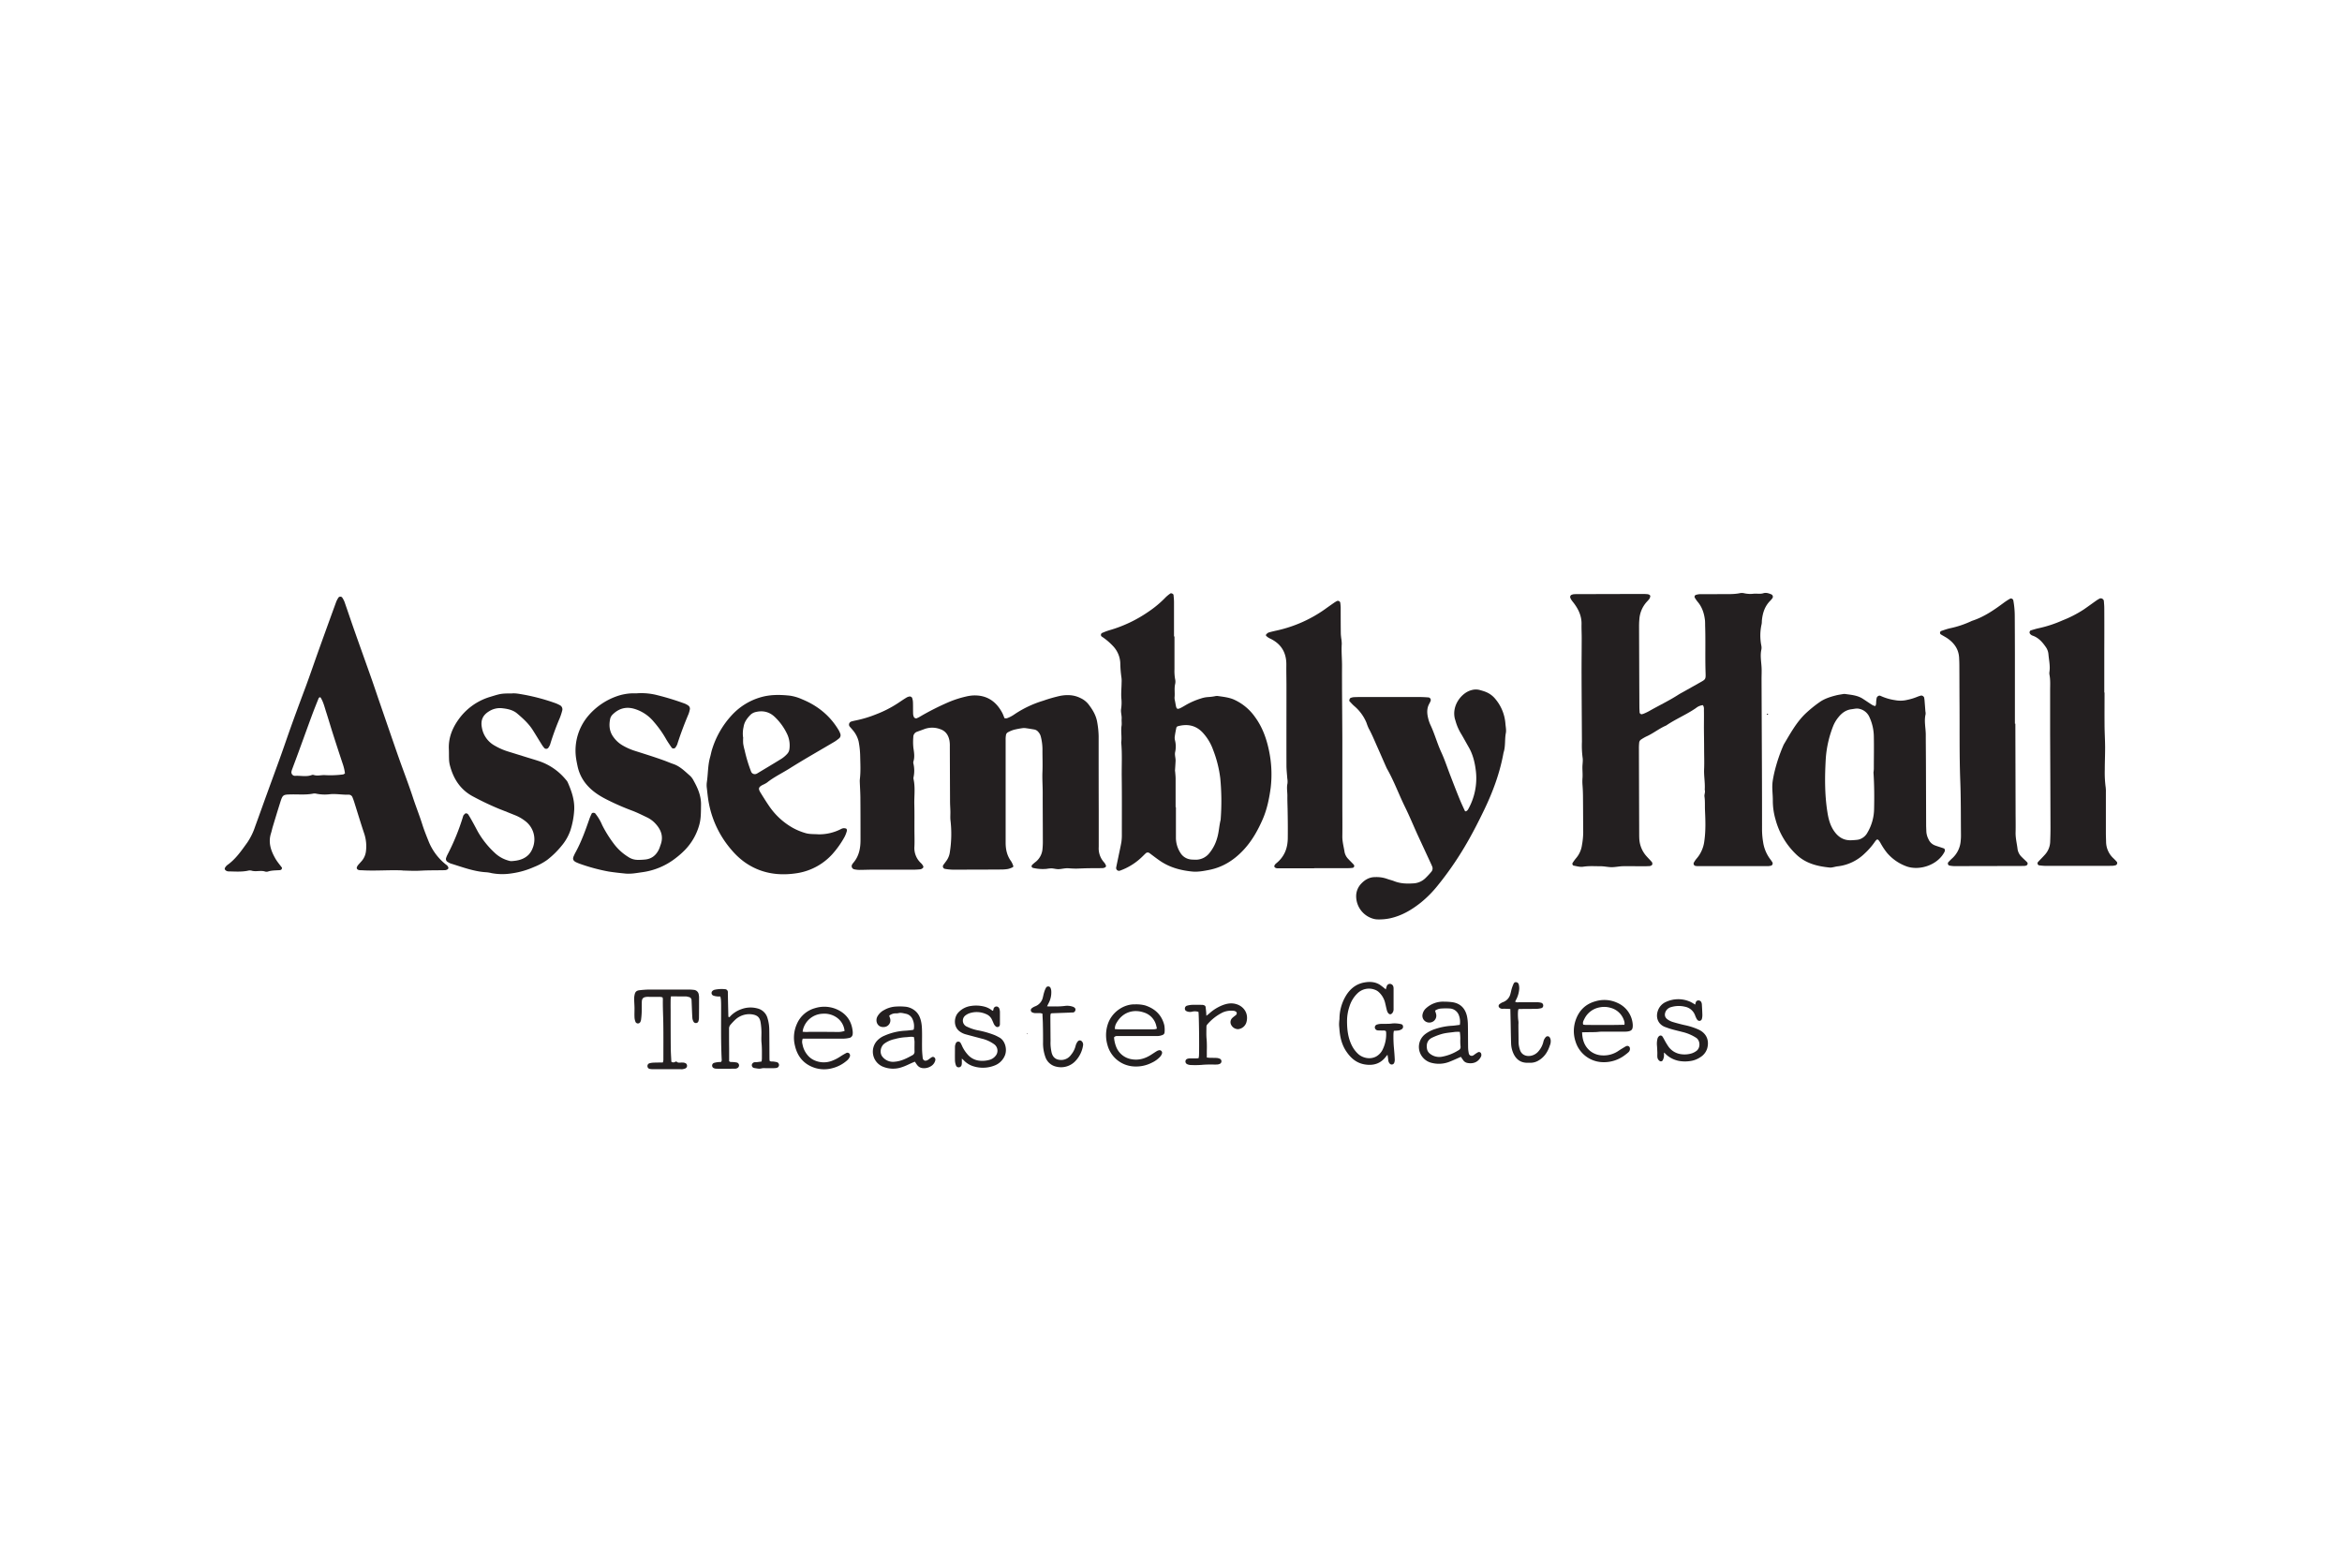 <?xml version="1.0" encoding="UTF-8"?>
<svg data-name="Layer 1" viewBox="0 0 1586.89 1062.27" xmlns="http://www.w3.org/2000/svg">
<defs>
<style>.cls-1{fill:#231f20;}</style>
</defs>
<title>va2019-theaster-gates-fin-3</title>
<path class="cls-1" d="M939,670.52a22.35,22.35,0,0,1,.63-2.18,2.2,2.2,0,0,1,2.24-1.61,2.48,2.48,0,0,1,2.2,1.76,5.75,5.75,0,0,1,.19,1.6c0,4.53,0,9.06,0,13.6a4.3,4.3,0,0,1-.68,2.58c-1,1.44-2.15,1.38-3.07.13a5.69,5.69,0,0,1-.85-2c-.4-1.48-.69-3-1.06-4.49a14.52,14.52,0,0,0-4.21-7.46,7.76,7.76,0,0,0-3-1.81,11.1,11.1,0,0,0-11.59,2.5,20.84,20.84,0,0,0-5.37,8.7,31.13,31.13,0,0,0-1.7,10.13c0,5.54.59,11,3.06,16.14a19.85,19.85,0,0,0,4.46,6.11c3,2.76,8.23,4,12.35,1.65a10.84,10.84,0,0,0,4.32-4.75,23.49,23.49,0,0,0,2.27-11.87,2.08,2.08,0,0,0-.26-.58c-.85-.51-1.87-.26-2.84-.32s-1.82,0-2.71-.11a2.16,2.16,0,0,1-1.81-1.79,2,2,0,0,1,1.36-2.11,9.47,9.47,0,0,1,2.64-.49c1.72-.08,3.44,0,5.17-.06,1,0,2-.13,2.95-.25a20.23,20.23,0,0,1,5.65.48,1.56,1.56,0,0,1,1.29,1.25,2,2,0,0,1-.58,2,5.46,5.46,0,0,1-3,1.1,18.67,18.67,0,0,1-2.58.14,18.46,18.46,0,0,0-.28,1.85,82.56,82.56,0,0,0,.36,10.31c.21,2.43.41,4.87.51,7.31a5.77,5.77,0,0,1-.41,2.36,1.8,1.8,0,0,1-3,.42,4,4,0,0,1-1-2.45c-.1-1.07-.3-2.13-.5-3.53-.48.55-.77.84-1,1.16-3.57,4.75-8.26,6.3-14.09,5.44s-9.68-4.22-12.78-8.78-4.32-9.71-4.71-15.13c-.06-.9-.19-1.8-.22-2.7s0-1.62.07-2.43c0-.63.17-1.25.18-1.88a30.45,30.45,0,0,1,4-15.05c2.8-4.92,6.84-8.45,12.57-9.57,3.73-.72,7.44-.6,10.77,1.49a46.57,46.57,0,0,1,4.07,3.18Z"/>
<path class="cls-1" d="M454.64,675.2a21.15,21.15,0,0,0-.23,2.18q-.06,3.68,0,7.34c0,8.25,0,16.5.08,24.75,0,3.25.24,6.5.39,9.75a1.61,1.61,0,0,0,.21.49c1.34.37,1.34.35,2.79-.27.14-.07.41-.16.46-.1,1.17,1.31,2.72.56,4.09.73a4.15,4.15,0,0,1,2.32.57,2,2,0,0,1-.28,3.36,9.29,9.29,0,0,1-2.08.57,4.94,4.94,0,0,1-1.09,0q-9.24,0-18.49,0a13.19,13.19,0,0,1-2.43-.18,1.89,1.89,0,0,1-1.67-1.86,1.91,1.91,0,0,1,1.42-2,12.69,12.69,0,0,1,2.66-.41c2.07-.08,4.15-.08,6.34-.12a7.82,7.82,0,0,0,.36-1.63c0-8.25.07-16.5-.05-24.75-.08-5.51-.4-11-.29-16.55a7.23,7.23,0,0,0-.21-1.18,8.34,8.34,0,0,0-1.53-.32c-2.81,0-5.62,0-8.43-.05a8,8,0,0,0-1.09.06c-2.05.25-2.91,1.07-3,3.16-.11,2.44,0,4.89-.1,7.34-.05,1.62-.21,3.25-.41,4.86a4.43,4.43,0,0,1-.6,1.77,1.81,1.81,0,0,1-3.13-.11,9.39,9.39,0,0,1-.72-3.13c-.1-2,0-4,0-6,0-2.17-.21-4.34-.24-6.51a13.46,13.46,0,0,1,.27-2.68c.41-2.14,1.26-3,3.39-3.24s4.31-.43,6.47-.45c8.88,0,17.76,0,26.64,0a29.6,29.6,0,0,1,3.53.2,3.66,3.66,0,0,1,3.48,3.25,11.2,11.2,0,0,1,.2,1.62c0,4.8,0,9.61-.07,14.41a7.81,7.81,0,0,1-.33,1.85,1.68,1.68,0,0,1-1.53,1.35,1.8,1.8,0,0,1-1.83-.93,6.19,6.19,0,0,1-.76-2.29c-.2-2.71-.27-5.43-.39-8.14-.06-1.35-.1-2.71-.18-4.07a2.21,2.21,0,0,0-2-2.22,10.3,10.3,0,0,0-1.58-.37c-3.34,0-6.68,0-10.31-.06Z"/>
<path class="cls-1" d="M488.17,675.32c-1.15-.05-2,0-2.76-.15a8.18,8.18,0,0,1-2.09-.5,1.88,1.88,0,0,1-.57-3.14,3.24,3.24,0,0,1,1.38-.79,22.32,22.32,0,0,1,7-.41,2,2,0,0,1,2.06,2.1c0,.36,0,.72,0,1.09q.15,7.46.32,14.92a4.64,4.64,0,0,0,.14.76c.74.31,1-.33,1.32-.66a19,19,0,0,1,7.52-4.72,17.78,17.78,0,0,1,10.68-.46A9.31,9.31,0,0,1,520,689.8a28.14,28.14,0,0,1,1.25,8.29c.08,6.34.08,12.68.12,19,0,.62.06,1.24.1,1.78.81.69,1.66.39,2.44.5a16.7,16.7,0,0,1,2.65.47,2,2,0,0,1-.23,3.81,10.31,10.31,0,0,1-2.15.21c-1.91,0-3.81,0-5.72,0A8.82,8.82,0,0,0,516,724c-1.66.47-3.23,0-4.82-.22a2,2,0,0,1-1.77-2.07,2.2,2.2,0,0,1,1.74-1.85c.62-.12,1.27,0,1.9-.11,1-.11,1.94-.26,3-.41.08-.77.19-1.38.19-2,0-3.53.11-7.06-.24-10.6-.26-2.6,0-5.25-.07-7.88a42.94,42.94,0,0,0-.59-6.2c-.56-3.09-2-4.77-6-5.29a13.89,13.89,0,0,0-10.84,3.38,41.64,41.64,0,0,0-3.39,3.51,4.06,4.06,0,0,0-1.12,3c0,4.44,0,8.88.06,13.32l0,6c0,.9,0,1.8,0,2.56.83.81,1.69.48,2.47.57a20,20,0,0,1,2.68.32,2,2,0,0,1,1.57,2,2.17,2.17,0,0,1-1.37,1.88,3.28,3.28,0,0,1-1.3.32c-4.25,0-8.52.06-12.77,0a4.36,4.36,0,0,1-1.58-.35,1.91,1.91,0,0,1,0-3.57,15.63,15.63,0,0,1,2.64-.53c.71-.1,1.43-.08,2.05-.11.76-.65.57-1.42.54-2.11-.56-11.68-.35-23.37-.37-35.05,0-1.54,0-3.08-.11-4.62,0-.8-.22-1.59-.37-2.58Z"/>
<path class="cls-1" d="M989.15,694.51a12.64,12.64,0,0,0-.58-6.34,7,7,0,0,0-6.34-4.76,45.77,45.77,0,0,0-6,.06,8,8,0,0,0-3.86,1.43c.26.81.49,1.47.67,2.14a4.6,4.6,0,0,1-1.53,4.86,4.87,4.87,0,0,1-5.58.34,4.58,4.58,0,0,1-2-5,7.37,7.37,0,0,1,2.46-4.1,17.07,17.07,0,0,1,12-4.35,43.47,43.47,0,0,1,5.94.4c5.47.92,8.57,4.39,9.71,9.66a30.5,30.5,0,0,1,.57,5.65c.11,5.16.07,10.33.15,15.49a21.69,21.69,0,0,0,.45,3.76,2,2,0,0,0,3.09,1.42c.48-.25.88-.64,1.34-.94a17.51,17.51,0,0,1,1.83-1.15,1.51,1.51,0,0,1,2.14,1,2.61,2.61,0,0,1-.19,2.1c-2,3.88-5.63,4.92-9.41,4.08a4.43,4.43,0,0,1-2.61-1.85c-.52-.73-1-1.47-1.55-2.22-2.48,1.08-4.85,2.2-7.28,3.15a19.5,19.5,0,0,1-12.23,1,11.28,11.28,0,0,1-6.87-4.51,10.93,10.93,0,0,1,2-14.87,22.42,22.42,0,0,1,7.2-3.71,43.31,43.31,0,0,1,10.88-2.11c1.79-.07,3.57-.39,5.6-.62Zm0,4.77a24.57,24.57,0,0,0-3.23,0c-3.21.46-6.49.62-9.61,1.6a43.46,43.46,0,0,0-5.8,2.25c-3,1.42-4.1,3.89-3.68,7.15a5.39,5.39,0,0,0,2,3.72,10.07,10.07,0,0,0,7.87,2.16,31.46,31.46,0,0,0,11.56-4.45,2.37,2.37,0,0,0,1.39-2.39,36.35,36.35,0,0,1-.16-5.41,33,33,0,0,0-.35-4.64Z"/>
<path class="cls-1" d="M602.49,688.26c.22.66.42,1.25.6,1.83a4.5,4.5,0,0,1-4.17,5.88c-4.41.38-6-4-4.47-7a10.74,10.74,0,0,1,4.59-4.49,18,18,0,0,1,8.27-2.38,39.43,39.43,0,0,1,5.65.07,12.21,12.21,0,0,1,8,3.65,11.18,11.18,0,0,1,2.4,3.89c1.25,3.28,1.36,6.72,1.4,10.16s-.05,6.89,0,10.33c0,2.17.2,4.34.42,6.5.19,1.92,1.53,2.59,3.29,1.72a11,11,0,0,0,1.33-.93c.45-.31.87-.65,1.34-.92a1.55,1.55,0,0,1,1.79-.12,2,2,0,0,1,.8,2.15,6.38,6.38,0,0,1-3.07,4,8.7,8.7,0,0,1-5.74,1.2,5.14,5.14,0,0,1-3.41-2c-.57-.69-1-1.47-1.64-2.34l-1.44.61c-2.33,1-4.59,2.21-7,3a18.08,18.08,0,0,1-13.74-.46,11,11,0,0,1-3.31-17.43,14.35,14.35,0,0,1,5.16-3.44,39.89,39.89,0,0,1,13.65-3.26c1.71-.08,3.41-.3,5.11-.49a3,3,0,0,0,.82-.33,11.17,11.17,0,0,0-.65-6.61,6.26,6.26,0,0,0-4.75-4.07c-1.64-.32-3.3-.9-5.05-.38a11.11,11.11,0,0,1-2.17.12,6.89,6.89,0,0,0-4,1.6Zm16.73,14.5c-2.07-.41-3.75.07-5.44.12a35.36,35.36,0,0,0-7.46,1.25,18.47,18.47,0,0,0-7.15,3.13c-2.49,1.93-3.28,6-1.48,8.54a9.12,9.12,0,0,0,8.55,3.69c4.31-.34,8.13-2.26,11.85-4.34a2.61,2.61,0,0,0,1.58-2.58c-.08-2.26,0-4.52,0-6.78a25.35,25.35,0,0,0-.43-3Z"/>
<path class="cls-1" d="M1072,699.6c.16,5.2,1.63,9.41,5.45,12.6a13.85,13.85,0,0,0,8,3,17.7,17.7,0,0,0,11.51-3.29c1.36-.9,2.77-1.73,4.16-2.57a4,4,0,0,1,1-.47,1.71,1.71,0,0,1,2.28,1.62,3,3,0,0,1-.89,2.48A28.85,28.85,0,0,1,1101,715a23.37,23.37,0,0,1-15.23,4.79,19.78,19.78,0,0,1-18.2-13.91,22.67,22.67,0,0,1,.11-14.69c2.28-6.46,6.69-10.84,13.43-12.67a20.89,20.89,0,0,1,15.07,1.21,17.32,17.32,0,0,1,10.07,13.89,10.34,10.34,0,0,1,.08,1.36c0,2.61-.78,3.61-3.37,4a17.52,17.52,0,0,1-2.71.14c-5,0-10,0-15,0-1.35,0-2.7.24-4,.28-1.9.07-3.8.07-5.7.09l-3.56.07Zm28.7-5.12c0-.65.08-.91.07-1.18a3.59,3.59,0,0,0-.11-.8,13,13,0,0,0-9.43-9.55,15.32,15.32,0,0,0-7.2-.32,14.3,14.3,0,0,0-10.55,8c-.54,1.06-1.22,2.23-.73,3.69a12.13,12.13,0,0,0,1.57.23c8.74.06,17.48.13,26.38-.1Z"/>
<path class="cls-1" d="M543.92,703.86a5.81,5.81,0,0,0-.17,3.81,15.49,15.49,0,0,0,3.76,7.72,12.27,12.27,0,0,0,3.61,2.81,15.49,15.49,0,0,0,12.11.86,27.08,27.08,0,0,0,6-3c1.28-.84,2.61-1.63,4-2.37a1.78,1.78,0,0,1,2.25.23,2.14,2.14,0,0,1,.28,2.3,6.86,6.86,0,0,1-2.19,2.72,23.75,23.75,0,0,1-9.85,5,21,21,0,0,1-11.52-.25c-7.47-2.4-11.89-7.63-13.59-15.19A22.54,22.54,0,0,1,540,693.8a18.74,18.74,0,0,1,12.09-10.57,21.21,21.21,0,0,1,14.13.44c6.87,2.77,10.84,7.91,11.56,15.39a6.87,6.87,0,0,1,0,1.36,2.88,2.88,0,0,1-2.6,3,19,19,0,0,1-3.76.44c-8.24,0-16.48,0-24.73,0Zm28.34-5.23a12.58,12.58,0,0,0-5.18-9,14.66,14.66,0,0,0-9.73-2.65,14.26,14.26,0,0,0-13.22,10.59c-.12.48-.19,1-.3,1.59a19.94,19.94,0,0,0,4.48.09c6.42,0,12.85,0,19.27.09a13.64,13.64,0,0,0,4.68-.71Z"/>
<path class="cls-1" d="M754.85,703a21.37,21.37,0,0,0,1.59,6.75,13.48,13.48,0,0,0,10,8c5.12,1,9.62-.4,13.84-3.18,1.14-.74,2.27-1.49,3.42-2.19a4.88,4.88,0,0,1,1.49-.63,1.73,1.73,0,0,1,2.13,2.23,5.87,5.87,0,0,1-1.2,2.08,17.79,17.79,0,0,1-5.69,4.11,23.41,23.41,0,0,1-12.61,2.49,19.61,19.61,0,0,1-17.42-14.49,23.67,23.67,0,0,1,0-13.37c2.58-9,11.17-14.44,18.76-14.18a23.76,23.76,0,0,1,6.72.7c6.65,2.17,11.23,6.36,13,13.33a17.7,17.7,0,0,1,.21,4.87,2,2,0,0,1-1.38,1.85,9.7,9.7,0,0,1-4,.72c-8.24,0-16.48,0-24.72,0H756.8a2.27,2.27,0,0,0-1.95.94Zm.57-5.61c1.06.06,1.94.15,2.83.15q11.28,0,22.55,0a14.92,14.92,0,0,0,1.9-.1,8.05,8.05,0,0,0,1.21-.39c-.18-.79-.3-1.4-.46-2a12.3,12.3,0,0,0-8.36-8.93c-7.16-2.44-14.39-.15-18.42,6.84a7.52,7.52,0,0,0-1.25,4.47Z"/>
<path class="cls-1" d="M651.72,717.35c0,1.43,0,2.24,0,3a5,5,0,0,1-.16,1.34,2,2,0,0,1-1.67,1.58,1.92,1.92,0,0,1-2.15-1.29,11.22,11.22,0,0,1-.67-3.16c-.07-3.17,0-6.35,0-9.51a5.67,5.67,0,0,1,.5-2.1,1.8,1.8,0,0,1,3.36-.33A20.14,20.14,0,0,1,652,709.1a23.52,23.52,0,0,0,4.31,6.21,12.24,12.24,0,0,0,7.72,3.52,17.87,17.87,0,0,0,6.18-.54,7.85,7.85,0,0,0,4.29-2.69,5.37,5.37,0,0,0-.85-7.92,23.67,23.67,0,0,0-8.6-3.88c-3.49-.94-7-1.84-10.47-2.8a12.5,12.5,0,0,1-4.6-2.25c-4.23-3.46-3.38-9.61-.77-12.45a14.19,14.19,0,0,1,8.68-4.59,22.7,22.7,0,0,1,9.11.44,14,14,0,0,1,5.5,2.84c.84-.27.51-1.08.78-1.59a2.1,2.1,0,0,1,1.86-1.35,2.16,2.16,0,0,1,2,1.52,7.7,7.7,0,0,1,.39,2.12c0,2.72,0,5.43,0,8.15a3.45,3.45,0,0,1-.13,1.07,1.69,1.69,0,0,1-2.46.84,5.18,5.18,0,0,1-1.75-2.37c-.39-.9-.78-1.82-1.22-2.71a7.46,7.46,0,0,0-4-3.53,15.47,15.47,0,0,0-11.12-.48,9.73,9.73,0,0,0-2.61,1.41,4.41,4.41,0,0,0-1.64,4.85,4.51,4.51,0,0,0,2.71,2.87,29.76,29.76,0,0,0,7.18,2.41A63.09,63.09,0,0,1,674,701.48c1.07.47,2.1,1,3.14,1.58,3.9,2.05,5.57,8.16,3.65,12.43a12.28,12.28,0,0,1-7.15,6.67,21.47,21.47,0,0,1-14.11.41,15,15,0,0,1-6.41-3.94c-.3-.32-.64-.59-1.39-1.28Z"/>
<path class="cls-1" d="M1148.59,680.91a15.75,15.75,0,0,1,.44-1.63,1.76,1.76,0,0,1,1.84-1.31,2,2,0,0,1,1.92,1.25,4,4,0,0,1,.35,1.29c.14,2.44.29,4.88.35,7.32a10,10,0,0,1-.34,2.67,1.72,1.72,0,0,1-3,.67,3.94,3.94,0,0,1-.62-.89c-.32-.64-.64-1.29-.9-2a9.14,9.14,0,0,0-7.07-6.09,18,18,0,0,0-9.13.26,5.72,5.72,0,0,0-3.76,2.9c-1.05,2.18-.69,4.13,1.27,5.5a12.28,12.28,0,0,0,3.38,1.68c2.76.83,5.56,1.57,8.38,2.2a45,45,0,0,1,9.27,3c5.37,2.53,7.34,7.36,5.77,12.84a10.61,10.61,0,0,1-4.63,5.85,15.87,15.87,0,0,1-6.77,2.6,23.26,23.26,0,0,1-7.26,0,17.72,17.72,0,0,1-10.11-5.39,2.28,2.28,0,0,0-.52-.31,20.4,20.4,0,0,1,0,2.72,8.29,8.29,0,0,1-.84,2.53,1.44,1.44,0,0,1-2.14.35,3.49,3.49,0,0,1-1.48-2.78c-.06-.9,0-1.81,0-2.72-.07-1.71-.13-3.42-.28-5.13a14,14,0,0,1,.41-4.57,3.31,3.31,0,0,1,1-1.54,1.52,1.52,0,0,1,2.36.3c.47.66.81,1.41,1.23,2.11a45.8,45.8,0,0,0,2.94,4.86,12.58,12.58,0,0,0,8.93,5,16.25,16.25,0,0,0,6.91-.69,11.6,11.6,0,0,0,2.87-1.51c2.91-2,2.8-7,0-8.92a29.68,29.68,0,0,0-9.4-4c-3.41-.9-6.87-1.61-10.19-2.81-.42-.16-.85-.32-1.27-.46-4.89-1.68-7.17-6.58-4.82-12a10,10,0,0,1,5.09-5.07,19.88,19.88,0,0,1,16.58-.09,26.48,26.48,0,0,1,3.3,1.94Z"/>
<path class="cls-1" d="M817.74,716.66c1,.09,1.74.19,2.44.21,1.36,0,2.73,0,4.08.06a6.3,6.3,0,0,1,2.34.58,1.91,1.91,0,0,1,.09,3.34,5,5,0,0,1-2.06.53c-1.35.07-2.72,0-4.08,0-2.17,0-4.32.05-6.5.27a60.19,60.19,0,0,1-7.6.05,6,6,0,0,1-2.08-.56,2,2,0,0,1-1.13-2,1.85,1.85,0,0,1,1.28-1.61,6.14,6.14,0,0,1,1.86-.3c1.36,0,2.72,0,4.08,0,.52,0,1-.08,1.68-.13a16.48,16.48,0,0,0,.27-1.68c.25-5.64,0-27.76-.36-29.7a8,8,0,0,0-4.45-.11,5.62,5.62,0,0,1-3.2-.19c-1.07-.4-1.52-.9-1.55-1.93a2,2,0,0,1,1.54-2,15.19,15.19,0,0,1,3.2-.54c2.26-.08,4.53,0,6.79,0a4,4,0,0,1,1.08.14c.73.2,1.35.55,1.45,1.41.13,1.08.25,2.15.35,3.23.07.77.09,1.54.15,2.63.83-.65,1.41-1.06,1.94-1.53a29.68,29.68,0,0,1,8.42-5.4c3.14-1.29,6.38-2,9.79-1,5,1.4,8.56,6.09,7.07,12a6.53,6.53,0,0,1-5.75,5,5.3,5.3,0,0,1-4.61-2.81,3.93,3.93,0,0,1,.89-4.94c.72-.69,1.58-1.22,2.32-1.88a1.43,1.43,0,0,0-.41-2.45,2.91,2.91,0,0,0-1-.33,14.5,14.5,0,0,0-7.43,1A32.73,32.73,0,0,0,818,694.28a2.3,2.3,0,0,0-.55,1.46c0,2.89-.17,5.78.15,8.68a74.19,74.19,0,0,1,.11,7.61c0,1.44,0,2.88,0,4.63Z"/>
<path class="cls-1" d="M709.36,682c2,0,3.85.06,5.66,0a41.43,41.43,0,0,0,6.48-.31,11.51,11.51,0,0,1,5.1.42,3.71,3.71,0,0,1,1.42.7,1.66,1.66,0,0,1,.57,2,1.84,1.84,0,0,1-1.57,1.33c-.72,0-1.44,0-2.17.07l-12.18.45a2.69,2.69,0,0,0-.69.26,7.83,7.83,0,0,0-.26,1.42c0,4.53.06,9.05.08,13.58,0,1.54.07,3.09,0,4.62a29.26,29.26,0,0,0,.64,6.2,7.89,7.89,0,0,0,.64,2.07,5.5,5.5,0,0,0,4.29,3.33,8.16,8.16,0,0,0,8.32-3.29,15.39,15.39,0,0,0,3.09-6,8.42,8.42,0,0,1,1.33-2.92c1-1.32,2.48-1.12,3.33.29a3.24,3.24,0,0,1,.39,2.36,19.65,19.65,0,0,1-5.43,10.73,13.36,13.36,0,0,1-12.54,3.56,10,10,0,0,1-7.49-6.45,27.49,27.49,0,0,1-1.62-10.13c0-3.71,0-7.42-.11-11.13,0-2.71-.2-5.41-.31-8.24a8.48,8.48,0,0,0-1.55-.37c-1.17,0-2.36,0-3.53,0a5.11,5.11,0,0,1-2.05-.6,1.65,1.65,0,0,1-.23-2.57,8.63,8.63,0,0,1,2.31-1.38,8.33,8.33,0,0,0,5.33-6.07c.3-1.13.5-2.29.86-3.41a15.22,15.22,0,0,1,1.32-3.23,1.72,1.72,0,0,1,3.06.26,6.43,6.43,0,0,1,.47,2.1,15.66,15.66,0,0,1-1.89,8.36c-.32.61-.63,1.24-1,2.06Z"/>
<path class="cls-1" d="M1023.44,683.78a51.17,51.17,0,0,0-5.42-.16,2.73,2.73,0,0,1-2-.72,1.5,1.5,0,0,1,0-2.38,8.33,8.33,0,0,1,2.3-1.38,7.89,7.89,0,0,0,5.1-5.59c.36-1.21.57-2.47.94-3.68a23.94,23.94,0,0,1,1.25-3.27,1.59,1.59,0,0,1,1.75-1,2,2,0,0,1,1.72,1.53,9.87,9.87,0,0,1,.32,2.94,18.58,18.58,0,0,1-2.44,8,5,5,0,0,0-.3.79,3.57,3.57,0,0,0,2.34.33c4.17,0,8.34,0,12.51,0a10.45,10.45,0,0,1,2.67.33,1.88,1.88,0,0,1,1.48,2,1.76,1.76,0,0,1-1.48,1.72,16.17,16.17,0,0,1-2.93.42c-3.71.06-7.42.06-11.14.09-.36,0-.71.05-1.23.09a7.67,7.67,0,0,0-.3,1.5,33.34,33.34,0,0,0,.26,6.77,13.07,13.07,0,0,1,0,2.17c0,4.07.11,8.15.11,12.23a17.56,17.56,0,0,0,.89,4.78c1.14,3.9,4.77,4.72,7.53,4.16a8.94,8.94,0,0,0,5.21-3.2,15.13,15.13,0,0,0,3.18-6.24,6.58,6.58,0,0,1,1.55-3.12,1.68,1.68,0,0,1,2.78.18,4.64,4.64,0,0,1,.62,1.75,7.55,7.55,0,0,1-.59,3.72c-1.36,4.15-3.57,7.69-7.43,10a10.55,10.55,0,0,1-5.92,1.67c-.72,0-1.45,0-2.17,0-4.26-.09-7.17-2.25-9-6a17.93,17.93,0,0,1-1.71-7.09c-.16-5-.22-9.93-.32-14.89-.06-2.71-.12-5.42-.19-8.41Z"/>
<path class="cls-1" d="M696.36,700.46l-.29.37c-.07-.11-.23-.28-.2-.32a1.26,1.26,0,0,1,.37-.27l.12.22Z"/>
<path class="cls-1" d="M1154,477.83a8.81,8.81,0,0,0-4.85,2c-6.45,4.44-13.74,7.42-20.2,11.83-4.73,2-8.74,5.36-13.45,7.44a31.69,31.69,0,0,0-3.46,2,2.87,2.87,0,0,0-1.36,2.21,33.28,33.28,0,0,0-.18,4q.08,28.49.18,57c0,1.34,0,2.69.07,4a19.27,19.27,0,0,0,4.61,11.61c1.17,1.34,2.44,2.61,3.63,3.94a2.08,2.08,0,0,1,.59,1.82c-.13.65-1,1.2-2.11,1.26-.67,0-1.34.06-2,.07h-6c-3.36,0-6.71-.08-10.06,0-2.44.09-4.87.64-7.31.65s-4.87-.61-7.31-.62c-4,0-8-.32-12,.3-2.25.35-4.42-.37-6.6-.74a1.42,1.42,0,0,1-.73-1.65,32.32,32.32,0,0,1,2.32-3.24,17.26,17.26,0,0,0,4.12-9,50.06,50.06,0,0,0,.85-8.62c-.07-7.82-.07-15.64-.15-23.46,0-2.9-.11-5.8-.33-8.69a30.2,30.2,0,0,1,0-4.66c.18-2.41-.07-4.86-.06-7.29,0-2.22.48-4.51.12-6.65a63.81,63.81,0,0,1-.45-10.69c-.08-15.63-.2-31.27-.25-46.9,0-7.82.09-15.63.1-23.45,0-3.13-.18-6.25-.11-9.38.1-5.17-1.85-9.57-4.8-13.63-1-1.44-2.35-2.7-2.89-4.47a1.69,1.69,0,0,1,.76-1.66,9.66,9.66,0,0,1,1.25-.42,14.91,14.91,0,0,1,2-.12q22.8-.06,45.58-.12c.89,0,1.78.08,2.67.14,1.06.09,2.12.74,2,1.36a4,4,0,0,1-.6,1.79c-.65.9-1.46,1.69-2.19,2.52a19.63,19.63,0,0,0-4.62,11.62c-.16,1.78-.19,3.57-.18,5.35q.09,26.81.21,53.61c0,1.34.1,2.68.17,4,0,.56,1,1.27,1.43,1.13a9,9,0,0,0,1.28-.36,35.47,35.47,0,0,0,3.63-1.72c6.57-3.78,13.45-7,19.84-11.12,1.31-.84,2.71-1.55,4.07-2.32L1151,463c5.14-2.9,4.79-2.3,4.62-8.44-.28-10.25.09-20.5-.26-30.74,0-1.11,0-2.23-.09-3.33-.54-4.75-1.92-9.15-5.13-12.85a23.55,23.55,0,0,1-1.86-2.74,1.4,1.4,0,0,1,.62-1.69,11.72,11.72,0,0,1,2.56-.55c5.36-.05,10.73,0,16.09-.06,3.79,0,7.59.14,11.35-.63a6.4,6.4,0,0,1,2.65,0,19.25,19.25,0,0,0,6.64.38c2.2-.22,4.42.35,6.64-.34,1.77-.56,3.53,0,5.21.7a1.75,1.75,0,0,1,.89,2.69,19,19,0,0,1-1.28,1.54c-3.9,3.8-5.4,8.61-5.86,13.87a12.08,12.08,0,0,1-.13,2,35.1,35.1,0,0,0-.24,14.61,6.88,6.88,0,0,1,.07,2.67c-.92,4-.13,8,.1,12,.16,2.67,0,5.36,0,8q.12,30.81.26,61.64.08,20.44.07,40.87a53.43,53.43,0,0,0,.72,8,25.45,25.45,0,0,0,5.22,12.15c.4.53.74,1.11,1.11,1.66a1.66,1.66,0,0,1-.81,2.2,11.1,11.1,0,0,1-2,.33q-24.12,0-48.25,0a10,10,0,0,1-1.32-.2,1.57,1.57,0,0,1-.88-2.17,17,17,0,0,1,1.87-2.74,20.84,20.84,0,0,0,3.25-5,21.8,21.8,0,0,0,2-7c1-6.9.75-13.8.44-20.72-.14-3.09.11-6.19-.35-9.29-.22-1.48.71-3,.17-4.61.33-4.68-.62-9.31-.42-14s0-9.38,0-14.07-.11-9.38-.13-14.07c0-3.79.08-7.59,0-11.39,0-1.29.2-2.68-.75-3.84Z"/>
<path class="cls-1" d="M680.75,486.73a5.11,5.11,0,0,0,1.53,0,21.94,21.94,0,0,0,5.31-2.8,72.08,72.08,0,0,1,19.32-9.09,99.13,99.13,0,0,1,11.54-3.3c4.71-.86,9.3-.69,13.71,1.54a14.81,14.81,0,0,1,5.26,4.05c2.88,3.72,5.3,7.64,6.06,12.48a59.22,59.22,0,0,1,.94,9.29c0,17,0,33.94.06,50.92q0,11.71,0,23.44c0,.23,0,.45,0,.67a14.05,14.05,0,0,0,3.63,10.47,7.73,7.73,0,0,1,1.31,2.26,1.2,1.2,0,0,1-.49,1.06,4.25,4.25,0,0,1-1.87.57c-3.12.07-6.25,0-9.38.09-2.67,0-5.35.18-8,.24-1.1,0-2.2,0-3.3-.07-1.34-.05-2.68-.23-4-.15-1.78.12-3.53.58-5.3.6-1.54,0-3.08-.48-4.63-.55a25.11,25.11,0,0,0-3.32.35,28.83,28.83,0,0,1-9.26-.67,1.48,1.48,0,0,1-.89-.89,1.58,1.58,0,0,1,.43-1.19,30.8,30.8,0,0,1,2.54-2.16,12.48,12.48,0,0,0,4.44-8.72,52.5,52.5,0,0,0,.21-6c0-10.72-.11-21.44-.09-32.16,0-4.68-.37-9.35-.17-14s0-9.38,0-14.07a35.45,35.45,0,0,0-1.16-9.94,7.26,7.26,0,0,0-1.57-2.9,4.66,4.66,0,0,0-2.78-1.74c-2-.33-3.95-.66-5.94-.93a6.7,6.7,0,0,0-2,0,55.79,55.79,0,0,0-5.9,1.12,19.47,19.47,0,0,0-4.28,1.84,2.57,2.57,0,0,0-1.06,1.61,16.71,16.71,0,0,0-.25,3.32c0,5.36,0,10.72,0,16.08q0,26.8,0,53.6c0,4.59.9,8.85,3.69,12.62a14.55,14.55,0,0,1,1.41,3,.82.82,0,0,1-.43,1.15,15.53,15.53,0,0,1-3.1,1.11,29,29,0,0,1-4.66.36q-16.41.11-32.83.1a35.29,35.29,0,0,1-5.31-.55,1.71,1.71,0,0,1-1-2.61c.26-.37.53-.72.79-1.07.53-.73,1.08-1.44,1.58-2.17a12.94,12.94,0,0,0,2.07-5.57,79.11,79.11,0,0,0,.43-21.35c-.26-2.19,0-4.43-.1-6.65-.05-2-.2-4-.21-6q-.09-18.76-.15-37.52a20.64,20.64,0,0,0-.25-4c-.74-3.73-2.61-6.57-6.46-7.8a15.29,15.29,0,0,0-10.48,0c-1.67.64-3.36,1.22-5,1.82a3.74,3.74,0,0,0-2.55,3.59,38.37,38.37,0,0,0,.06,7.35c.46,3.11,1,6.16,0,9.26a2.76,2.76,0,0,0,0,1.34,21,21,0,0,1,.1,9.29A3.13,3.13,0,0,0,619,528c1.27,5.76.37,11.58.53,17.37.14,5.58.05,11.17.07,16.75,0,3.79.15,7.6,0,11.39a13.84,13.84,0,0,0,4.47,11.43,7.64,7.64,0,0,1,1.54,2.13,1.25,1.25,0,0,1-.29,1.15,3.58,3.58,0,0,1-1.73.88,50.17,50.17,0,0,1-5.35.26c-9.15,0-18.31,0-27.47,0-2.9,0-5.8.15-8.71.14a17.42,17.42,0,0,1-3.29-.41,2.18,2.18,0,0,1-1.44-3.13,9.24,9.24,0,0,1,.73-1.11c3.93-4.46,5-9.83,5-15.56,0-9.38,0-18.76-.08-28.14,0-3.8-.28-7.58-.41-11.37a13.33,13.33,0,0,1,.08-2c.6-5.12.29-10.27.19-15.4a57.69,57.69,0,0,0-1.07-10,18.4,18.4,0,0,0-4-7.65c-.69-.88-1.48-1.66-2.17-2.53a2.2,2.2,0,0,1,1.21-3.25c1.07-.3,2.15-.56,3.24-.77a77.91,77.91,0,0,0,13.43-4.06,76.74,76.74,0,0,0,14.89-7.58c1.85-1.23,3.69-2.5,5.6-3.66a5.7,5.7,0,0,1,2.48-.91,1.94,1.94,0,0,1,1.58.92,10.53,10.53,0,0,1,.58,3.25c.09,2.68,0,5.36.12,8a6.47,6.47,0,0,0,.56,1.87,1.85,1.85,0,0,0,1.7.8c.6-.27,1.22-.51,1.8-.84a177.75,177.75,0,0,1,20.28-10.28,70.13,70.13,0,0,1,11.46-3.67,27.64,27.64,0,0,1,4.61-.72c9.27-.47,15.77,3.84,20,11.85.61,1.16,1,2.43,1.51,3.55Z"/>
<path class="cls-1" d="M795.8,431.29q0,11.07,0,22.13a31.78,31.78,0,0,0,.41,6.67,7.56,7.56,0,0,1,.08,3.31c-.71,2.89-.17,5.8-.39,8.68a7,7,0,0,0,.05,2c1.51,6.74.19,8.09,7.36,3.8a49.14,49.14,0,0,1,10.39-4.53,18.64,18.64,0,0,1,5.23-1,38.6,38.6,0,0,0,4-.49,7.58,7.58,0,0,1,2-.23c3.75.55,7.54.9,11.08,2.41a34.88,34.88,0,0,1,14.3,11.78c5,6.79,7.8,14.53,9.5,22.68A78.08,78.08,0,0,1,861,533.8c-1,7.29-2.43,14.5-5.41,21.35-3.32,7.64-7.38,14.82-13.08,20.91-6.39,6.82-14,11.69-23.4,13.49-3.72.71-7.46,1.44-11.3,1.06-7.88-.79-15.36-2.78-22-7.38-2.38-1.65-4.68-3.44-7-5.16a2,2,0,0,0-2.47.16c-1.13,1.07-2.21,2.2-3.37,3.25a41.38,41.38,0,0,1-14.25,8.58,1.93,1.93,0,0,1-2.4-2.28c.47-2.4,1-4.8,1.49-7.2.67-3.27,1.42-6.53,2-9.82a34.1,34.1,0,0,0,.33-5.35c0-13,.08-25.92-.08-38.88-.1-7.8.38-15.63-.35-23.42.52-3.75-.35-7.53.23-11.3.24-1.52-.06-3.12.06-4.68.16-2.24-.7-4.38-.37-6.66a27.86,27.86,0,0,0,.23-6.64c-.37-3.8.09-7.56.11-11.34a16.9,16.9,0,0,0-.1-3.34,76.43,76.43,0,0,1-.79-10,17.89,17.89,0,0,0-5-11.42,42.14,42.14,0,0,0-7.67-6.43,1.49,1.49,0,0,1,.2-2.29,43.5,43.5,0,0,1,5-1.89,90.36,90.36,0,0,0,26.52-12.56,71.6,71.6,0,0,0,11.79-9.88,25.08,25.08,0,0,1,3.09-2.51c.55-.42,2.08.29,2.14,1,.15,1.55.32,3.11.33,4.66,0,7.82,0,15.64,0,23.46ZM796.59,547h.19c0,6.92,0,13.84,0,20.76a18.94,18.94,0,0,0,3,10.12,9.47,9.47,0,0,0,7.06,4.55c.88.12,1.79.11,2.68.15a11.7,11.7,0,0,0,10-4.55,27.88,27.88,0,0,0,5.16-10c1.26-4.09,1.37-8.36,2.4-12.47a163.64,163.64,0,0,0-.24-28.09A79.48,79.48,0,0,0,821.92,508a33.77,33.77,0,0,0-7.31-11.87c-4.66-4.76-10.39-5.69-16.66-3.94a1.49,1.49,0,0,0-.87.93c-.42,2-.8,3.92-1.07,5.91a6.7,6.7,0,0,0,.14,2.64,17.14,17.14,0,0,1,.1,8c-.42,2.09.4,4,.3,6-.1,2.21-.27,4.42-.4,6.64,0,.21.1.43.11.65.12,1.56.3,3.11.31,4.67,0,6.47,0,13,0,19.42Z"/>
<path class="cls-1" d="M272.8,589.85c-9.14-.41-18.29.45-27.43-.1-1.09-.07-2.28.14-3.2-.65a1.42,1.42,0,0,1-.45-1.12,4.9,4.9,0,0,1,.9-1.74c.84-1,1.82-2,2.66-3a12.29,12.29,0,0,0,2.72-6.73,27.11,27.11,0,0,0-1.09-11.23c-2.41-7.19-4.59-14.46-6.88-21.7-.33-1.06-.72-2.11-1.14-3.14a2.72,2.72,0,0,0-2.51-1.91c-4.24.16-8.42-.71-12.68-.33a29.12,29.12,0,0,1-9.35-.33,4.74,4.74,0,0,0-2-.1c-4.87,1-9.8.49-14.7.58-6,.11-6.09.08-7.92,5.89-1.68,5.32-3.29,10.66-4.91,16-.45,1.5-.74,3-1.22,4.53-2,6.29,0,11.88,3.08,17.21,1.24,2.1,2.87,4,4.31,5.94.3.41-.27,1.52-.79,1.61-.22,0-.44.12-.66.14-2.66.21-5.35.09-7.95.94a3.35,3.35,0,0,1-2,0c-3-1-6.22.36-9.27-.64a5.56,5.56,0,0,0-2.64.14c-4.21.82-8.46.48-12.69.41a3.17,3.17,0,0,1-2.39-1,1.33,1.33,0,0,1-.28-1.16,6,6,0,0,1,1.6-2.07c5.79-4.07,9.68-9.83,13.72-15.43a44,44,0,0,0,5.25-10.81c2.7-7.33,5.29-14.69,7.95-22,2.81-7.76,5.66-15.5,8.47-23.27,1.51-4.19,3-8.41,4.45-12.62,4.3-12.44,8.88-24.78,13.5-37.11,3-8.15,5.8-16.4,8.74-24.59q5.88-16.4,11.85-32.74a16,16,0,0,1,1.58-2.9,1.7,1.7,0,0,1,2.38,0,17.07,17.07,0,0,1,1.57,2.91c2.36,6.73,4.61,13.51,7,20.25,3.77,10.73,7.64,21.43,11.42,32.17,1.92,5.47,3.74,11,5.64,16.46,4.21,12.23,8.4,24.46,12.67,36.67,3.18,9,6.68,18,9.67,27.11,2,6.15,4.43,12.15,6.37,18.32,1.21,3.83,2.72,7.57,4.21,11.29a38.25,38.25,0,0,0,11.86,15.92,3.66,3.66,0,0,1,1.6,2.06,1.31,1.31,0,0,1-.48,1.1,4,4,0,0,1-1.84.61c-4,.09-8,.07-12.06.15-2.68.05-5.35.28-8,.29-2.89,0-5.77-.13-8.65-.21Zm-39.06-65.73a31,31,0,0,0-1.25-5.68Q229,508,225.66,497.51c-1.63-5.08-3.11-10.21-4.76-15.29-1-3.17-1.79-6.44-3.54-9.34-.11-.18-.39-.44-.49-.4-.34.14-.81.32-.93.61-1.57,3.92-3.15,7.84-4.62,11.8-3.08,8.34-6.09,16.71-9.15,25.07-1.45,4-2.95,7.92-4.41,11.88-.08.21-.1.44-.16.65a2.43,2.43,0,0,0,2.29,3.28c3.75-.26,7.56.81,11.26-.52a2.2,2.2,0,0,1,1.31-.11c2.63.94,5.28-.07,7.93.15a66.51,66.51,0,0,0,12-.47c.41,0,.78-.38,1.39-.7Z"/>
<path class="cls-1" d="M1270.7,478.44c.69-1.12.47-2.27.59-3.36.07-.67.16-1.33.28-2,.2-1.09,1.62-2,2.52-1.57a36,36,0,0,0,10.2,3,19,19,0,0,0,7.94-.22,37.43,37.43,0,0,0,7-2.14,19.62,19.62,0,0,1,2.53-.81,2.18,2.18,0,0,1,2,1.37c.1.66.22,1.32.28,2,.2,2.45.38,4.89.57,7.33a6.81,6.81,0,0,1,.13,2c-1.13,4.68.14,9.33.13,14,0,6.7.09,13.39.11,20.09q.07,20.42.13,40.85c0,1.56.11,3.12.15,4.68a12.83,12.83,0,0,0,1.48,5.11,7.71,7.71,0,0,0,4.23,4.09c2.07.78,4.21,1.37,6.28,2.13.29.11.53.7.57,1.1a2.4,2.4,0,0,1-.31,1.26c-4.63,8.93-16.78,12.76-25.39,9.86a31.24,31.24,0,0,1-13.58-9.34,45.08,45.08,0,0,1-4.41-6.7c-1.77-2.9-2.18-3-4-.38a47,47,0,0,1-6.61,7.53,31.19,31.19,0,0,1-18.39,8.77c-1.1.12-2.18.45-3.28.64a7.14,7.14,0,0,1-2,.18c-8.34-.82-16.23-2.72-22.61-8.75a51,51,0,0,1-14.19-23.85,45.56,45.56,0,0,1-1.82-12.55q0-2-.12-4c-.41-6.76-.39-7.84.83-13.87a109.39,109.39,0,0,1,6.67-20.3c4.46-7.45,8.56-15.16,15-21.24a84.63,84.63,0,0,1,9.36-7.57c3.32-2.34,7.18-3.55,11.08-4.54,1.51-.38,3.07-.6,4.6-.86a4,4,0,0,1,1.33-.11c4.18.59,8.46.85,12.16,3.22,2.26,1.44,4.45,3,6.72,4.4a7.35,7.35,0,0,0,1.79.58Zm-1.3,45.31a26.24,26.24,0,0,0,.27-2.64c0-7.36.15-14.71,0-22.06a32.18,32.18,0,0,0-2.92-12.94,9.75,9.75,0,0,0-6.9-5.76c-1.87-.45-3.48.06-5.23.27-3.84.45-6.63,2.56-8.91,5.38a23.3,23.3,0,0,0-3.71,6.32,73.87,73.87,0,0,0-4.87,21.42c-.73,12.23-.84,24.5,1.09,36.67.66,4.2,1.67,8.32,4,12,2.8,4.42,6.59,7.21,12.09,7,1.56-.08,3.13-.15,4.66-.38a8.22,8.22,0,0,0,2.49-.91,9.31,9.31,0,0,0,3.76-3.68,32.43,32.43,0,0,0,4.62-15.87c.19-8.24.14-16.48-.38-24.73Z"/>
<path class="cls-1" d="M942.53,472.35c6.48,0,13,0,19.42,0,2,0,4,.13,6,.27a1.8,1.8,0,0,1,1.35,2.52,20,20,0,0,1-.88,1.8c-1.74,3.14-1.55,6.45-.74,9.76a23.34,23.34,0,0,0,1.5,4.43c2.88,6.06,4.6,12.58,7.41,18.66,2.43,5.27,4.19,10.79,6.3,16.18,2,5.19,4,10.4,6.12,15.57,1.09,2.67,2.31,5.29,3.53,7.9.22.47.77.46,1.18.13a3.88,3.88,0,0,0,.94-.91,42.85,42.85,0,0,0,5.4-25.8c-.64-5.73-1.94-11.43-4.91-16.56-1.67-2.9-3.25-5.85-4.95-8.73a34.64,34.64,0,0,1-4-9.15c-.11-.43-.28-.85-.39-1.28-2.34-9.19,4.72-17.86,11.32-19.48a10.28,10.28,0,0,1,5.28-.13c1.29.36,2.59.71,3.84,1.18a16,16,0,0,1,7,5,29.35,29.35,0,0,1,6.77,16.44c.15,2.22.72,4.52.31,6.63-.85,4.4-.13,9-1.57,13.27-2.41,13.5-7.1,26.23-13,38.54-4.26,8.85-8.73,17.58-13.79,26a218.29,218.29,0,0,1-18,25.73,74.8,74.8,0,0,1-11.32,11.39c-6.15,4.89-12.83,8.83-20.66,10.57a36,36,0,0,1-8.64.77,11.14,11.14,0,0,1-2-.23,15.91,15.91,0,0,1-12.43-16.1,12.26,12.26,0,0,1,3.37-7.85c2.5-2.66,5.51-4.48,9.39-4.48a21.68,21.68,0,0,1,7.91,1.09c1.65.64,3.43,1,5.08,1.66,4.27,1.69,8.69,1.79,13.18,1.48a12.53,12.53,0,0,0,7.83-3.38,55.14,55.14,0,0,0,4.1-4.4,3.44,3.44,0,0,0,.6-3.75c-.24-.62-.53-1.23-.81-1.84-3-6.48-6-13-9-19.45-2.86-6.29-5.49-12.7-8.54-18.9-4.23-8.6-7.49-17.66-12.25-26-.22-.39-.39-.8-.57-1.2-2-4.49-3.93-9-5.93-13.46-1.92-4.28-3.66-8.62-5.93-12.72a36.46,36.46,0,0,1-1.45-3.73,29.69,29.69,0,0,0-8.2-11.25c-1.17-1-2.21-2.19-3.28-3.32-.45-.48.13-2.08.8-2.28a7.91,7.91,0,0,1,1.93-.48c2-.1,4-.13,6-.13,6.47,0,12.95,0,19.42,0v0Z"/>
<path class="cls-1" d="M1365.56,490.42l.16,59.64c0,4.68.12,9.38,0,14.07-.08,3.83.89,7.53,1.34,11.29a9.26,9.26,0,0,0,2.74,5.26c1.24,1.29,2.6,2.44,3.83,3.73a1.45,1.45,0,0,1,.19,1.23,1.53,1.53,0,0,1-.85.91,6.18,6.18,0,0,1-2,.28q-23.44.07-46.91.11a21.73,21.73,0,0,1-3.29-.4,1.48,1.48,0,0,1-.69-2.18c.91-1,1.83-1.93,2.82-2.82a17.66,17.66,0,0,0,5.63-11.81,31.57,31.57,0,0,0,.18-4c-.12-12.05,0-24.12-.46-36.16-.65-17.18-.39-34.37-.51-51.55-.06-8.93-.07-17.87-.12-26.8,0-1.79-.07-3.58-.16-5.36-.26-5.83-3.28-10.06-7.91-13.27-1.46-1-3.09-1.79-4.59-2.75a1.43,1.43,0,0,1-.44-1.15,1.46,1.46,0,0,1,.7-1.05c1.88-.66,3.77-1.33,5.7-1.8a66.79,66.79,0,0,0,15.2-5.09c8.21-2.63,15.15-7.47,22-12.57a43.74,43.74,0,0,1,3.94-2.51,1.66,1.66,0,0,1,2.1,1.09,58.38,58.38,0,0,1,1,10.63q.08,13.06.1,26.14,0,23.44,0,46.9Z"/>
<path class="cls-1" d="M890.56,588.4c-7.82,0-15.64,0-23.46,0-1.1,0-2.27.21-3.22-.53a1.23,1.23,0,0,1-.43-1.09,4.13,4.13,0,0,1,1.13-1.6c5.69-4.49,8-10.38,8-17.57.07-6.48,0-12.94-.13-19.42-.07-2.88-.18-5.76-.15-8.65s-.59-5.75.07-8.64a12,12,0,0,0-.12-3.32c-.2-2.89-.56-5.78-.57-8.68-.05-17.87,0-35.74,0-53.62,0-4.91-.14-9.82-.08-14.74.09-8.5-3.67-14.48-11.4-18a10.12,10.12,0,0,1-2.14-1.51.77.77,0,0,1,0-1.21,4.55,4.55,0,0,1,1.55-1.19c1.92-.56,3.89-1,5.84-1.43a90.17,90.17,0,0,0,32.22-14.3c2.17-1.57,4.37-3.11,6.57-4.64.54-.37,1.15-.67,1.73-1a1.7,1.7,0,0,1,2.14,1,31,31,0,0,1,.31,3.32c0,5.81,0,11.61.08,17.42,0,1.11.16,2.22.26,3.33a25.78,25.78,0,0,1,.39,4c-.34,5.13.22,10.25.18,15.37s0,10.27,0,15.41c.07,11.62.18,23.24.21,34.86,0,14.53,0,29.05,0,43.57,0,7.15.1,14.3,0,21.45,0,3.63,1,7.07,1.54,10.58a9.39,9.39,0,0,0,2.58,4.63c1.2,1.32,2.51,2.53,3.7,3.85a1.47,1.47,0,0,1,.16,1.25,1.44,1.44,0,0,1-.92.8,24.72,24.72,0,0,1-3.33.22c-7.6,0-15.2,0-22.8,0v.09Z"/>
<path class="cls-1" d="M1426,469.31c0,7.15-.06,14.29,0,21.44,0,5.13.35,10.26.38,15.39s-.22,10.25-.22,15.38a74.25,74.25,0,0,0,.6,12,21.8,21.8,0,0,1,.14,3.34c0,9.15,0,18.31,0,27.47,0,2,.09,4,.14,6a15.37,15.37,0,0,0,5,11.34c.81.76,1.57,1.58,2.32,2.4a1.59,1.59,0,0,1-.69,2.23,10.29,10.29,0,0,1-1.94.4c-2.23.07-4.46.08-6.7.08q-19.43,0-38.86,0a38,38,0,0,1-4.64-.39,1.47,1.47,0,0,1-.86-.88,1.45,1.45,0,0,1,.13-1.23c1.64-1.81,3.41-3.5,5-5.33a13.57,13.57,0,0,0,3.36-8.56c.12-3.13.21-6.25.2-9.38q-.09-32.16-.24-64.32c0-9.6,0-19.2,0-28.8,0-3.56.26-7.15-.45-10.69a6.05,6.05,0,0,1,0-2c.6-4.05-.38-8-.7-12a9.94,9.94,0,0,0-1.92-4.93c-2.33-3.35-5-6.3-9.06-7.61a3.75,3.75,0,0,1-1.53-1.23,1.61,1.61,0,0,1-.23-1.22,1.56,1.56,0,0,1,.75-1c1.91-.58,3.83-1.18,5.79-1.58a82.8,82.8,0,0,0,15.83-5.25,78.73,78.73,0,0,0,14.26-7.33c2.93-2,5.81-4.14,8.74-6.19a19.24,19.24,0,0,1,2.29-1.33,2.21,2.21,0,0,1,2.61,1.45c.16,1.77.31,3.56.32,5.34q.06,14.07,0,28.14,0,14.42,0,28.81Z"/>
<path class="cls-1" d="M431.52,469.83a43.22,43.22,0,0,1,14.11,1.33,175.88,175.88,0,0,1,18.51,5.71,13.36,13.36,0,0,1,2.32,1.31,2.66,2.66,0,0,1,1,2.36,20.51,20.51,0,0,1-.88,3.23c-2.86,6.78-5.48,13.66-7.7,20.68a10,10,0,0,1-1.34,2.29,1.72,1.72,0,0,1-2.38,0c-1.35-2-2.78-4-4-6.17A70.74,70.74,0,0,0,443,489.13a27,27,0,0,0-13.18-8.77c-5.7-1.66-10.57-.23-14.71,3.84a6,6,0,0,0-1.65,2.84c-.91,4.28-.62,8.46,2,12.16a19.89,19.89,0,0,0,6.32,5.89,41.09,41.09,0,0,0,7.91,3.58c6.79,2.18,13.61,4.26,20.31,6.7,2.1.76,4.14,1.67,6.25,2.38,4.6,1.57,7.86,5,11.4,8.06a11.82,11.82,0,0,1,2.35,3.24c2.85,5.09,5.13,10.37,5,16.4-.09,4.46.06,8.89-1.12,13.29A39.42,39.42,0,0,1,464.09,576a56.3,56.3,0,0,1-6,5.31,47,47,0,0,1-23.13,9.79c-3.76.53-7.48,1.26-11.28.88s-7.55-.78-11.29-1.37a125.88,125.88,0,0,1-19.35-5.2,25.25,25.25,0,0,1-2.47-1c-2.17-1-2.73-2.21-1.85-4.2.36-.82.72-1.64,1.16-2.42,4-7.25,6.76-15,9.49-22.84.44-1.25,1-2.46,1.57-3.67.3-.63,1.88-.62,2.38-.05a33.4,33.4,0,0,1,4.75,8,82.37,82.37,0,0,0,7.79,12.47,35.34,35.34,0,0,0,9.8,9,11.58,11.58,0,0,0,6.3,2,43.3,43.3,0,0,0,5.34-.25c4.39-.48,7.35-3,9.18-6.88.47-1,.78-2.09,1.16-3.14,2.1-5.75.16-10.45-3.81-14.6a18.48,18.48,0,0,0-5.41-3.91c-3.42-1.63-6.81-3.35-10.35-4.66a166,166,0,0,1-15.95-6.94c-5-2.46-9.8-5.34-13.66-9.51a28.22,28.22,0,0,1-7.08-13.44c-.47-2.18-.91-4.37-1.18-6.57a36.41,36.41,0,0,1,9-28.41,44.92,44.92,0,0,1,18.06-12.33,35.37,35.37,0,0,1,11.12-2.22c1.33,0,2.67,0,3.17,0Z"/>
<path class="cls-1" d="M347,469.9c2.48-.2,5.29.4,8.16.89a136.6,136.6,0,0,1,21.27,5.75,22.34,22.34,0,0,1,3,1.4,3.07,3.07,0,0,1,1.57,3.39,42.47,42.47,0,0,1-1.63,5.09,178.58,178.58,0,0,0-6.66,18.21,9.74,9.74,0,0,1-1.31,2.29,1.85,1.85,0,0,1-2.42.16,18.31,18.31,0,0,1-1.63-2.09c-2.13-3.4-4.2-6.84-6.34-10.23-2.78-4.4-6.6-7.85-10.51-11.18-3-2.58-6.84-3.28-10.6-3.67a13.69,13.69,0,0,0-8.34,2c-4,2.39-6.18,5.7-5,11.4a17.24,17.24,0,0,0,8.78,12.06,43.57,43.57,0,0,0,8.55,3.79c4.47,1.37,8.94,2.77,13.42,4.16,2.55.79,5.12,1.54,7.66,2.38a39.91,39.91,0,0,1,18.49,12.72,7,7,0,0,1,1.17,1.62c2.64,6,4.76,12,4.45,18.69a55.53,55.53,0,0,1-2.51,13.77,32.73,32.73,0,0,1-5.86,10.45,58.69,58.69,0,0,1-10,9.82,41.17,41.17,0,0,1-8.82,4.74,56.13,56.13,0,0,1-15.4,4.38,39.79,39.79,0,0,1-13.33-.18,23.38,23.38,0,0,0-3.29-.58c-8.59-.43-16.53-3.52-24.63-6a12,12,0,0,1-1.77-.93,2.29,2.29,0,0,1-1.21-2.78,16.8,16.8,0,0,1,.75-1.86A152.61,152.61,0,0,0,313.85,553a1.36,1.36,0,0,1,.29-.59c.46-.46.92-1.14,1.46-1.24a2,2,0,0,1,1.65.76c1.21,1.86,2.29,3.82,3.37,5.77,1.19,2.14,2.29,4.33,3.49,6.47a60.87,60.87,0,0,0,11.83,14.43,22.09,22.09,0,0,0,8.8,4.66,5.56,5.56,0,0,0,2,.28c4.31-.26,8.38-1.2,11.55-4.45a13.44,13.44,0,0,0,2.71-4.56,15.55,15.55,0,0,0-5-18.05,28.38,28.38,0,0,0-6.92-4c-3.52-1.4-7-2.83-10.56-4.2A190.68,190.68,0,0,1,321,540c-9-4.6-13.89-12.26-16.27-21.78a19.68,19.68,0,0,1-.48-4c-.09-2.23,0-4.47-.12-6.7-.3-7.24,2.18-13.66,6.2-19.43a40.48,40.48,0,0,1,21.79-15.85c7.33-2.26,7.58-2.3,14.88-2.32Z"/>
<path class="cls-1" d="M554.56,565.39A32.23,32.23,0,0,0,569.48,562a6.92,6.92,0,0,1,1.85-.73,4.38,4.38,0,0,1,1.89.21c.52.16.79,1.1.56,1.74a21.26,21.26,0,0,1-1.43,3.74,63.31,63.31,0,0,1-8.49,12,40.78,40.78,0,0,1-23.12,12.65c-13,2.17-25.38.4-36.41-7.51a49.69,49.69,0,0,1-8.76-8.25,67.43,67.43,0,0,1-15.27-31.61c-.63-3.28-.95-6.62-1.33-9.94a15,15,0,0,1-.06-4c.89-5.72.64-11.59,2.25-17.22.48-1.71.77-3.48,1.31-5.18a60.4,60.4,0,0,1,13.66-23.56,42.58,42.58,0,0,1,19.17-11.79c6.6-1.95,13.25-1.84,19.92-1.12a31.35,31.35,0,0,1,8.31,2.47c10.65,4.37,19.16,11.31,25,21.37a16,16,0,0,1,.8,1.84,2.83,2.83,0,0,1-.57,3.08,29.6,29.6,0,0,1-3.21,2.38C555.35,508.63,545,514.45,535,520.76c-5.09,3.21-10.58,5.78-15.31,9.58a18.33,18.33,0,0,1-2.94,1.57c-2.82,1.51-3.14,2.47-1.41,5.28,2,3.23,4,6.46,6.17,9.57a47.63,47.63,0,0,0,15.75,14.29,41.57,41.57,0,0,0,8.64,3.54c2.73.8,5.75.58,8.64.8Zm-51-65.75a34,34,0,0,0,0,4.25,38.18,38.18,0,0,0,1,4.55,99.39,99.39,0,0,0,4.45,14.65,2.7,2.7,0,0,0,3.36,1.36,6.65,6.65,0,0,0,.61-.27c5.52-3.33,11.07-6.61,16.53-10a19.48,19.48,0,0,0,4-3.44,5.66,5.66,0,0,0,1.37-3,18.18,18.18,0,0,0-1.29-9.77,38.82,38.82,0,0,0-8.4-11.91c-3.86-3.8-8.42-4.77-13.51-3.46a7.52,7.52,0,0,0-3.37,2c-2.16,2.25-4,4.72-4.47,8a19.77,19.77,0,0,0-.36,7Z"/>
<path class="cls-1" d="M1197.66,484.43c-.16-.06-.42-.08-.47-.19-.16-.36.06-.57.55-.5.14,0,.25.25.37.38l-.45.31Z"/>
</svg>
